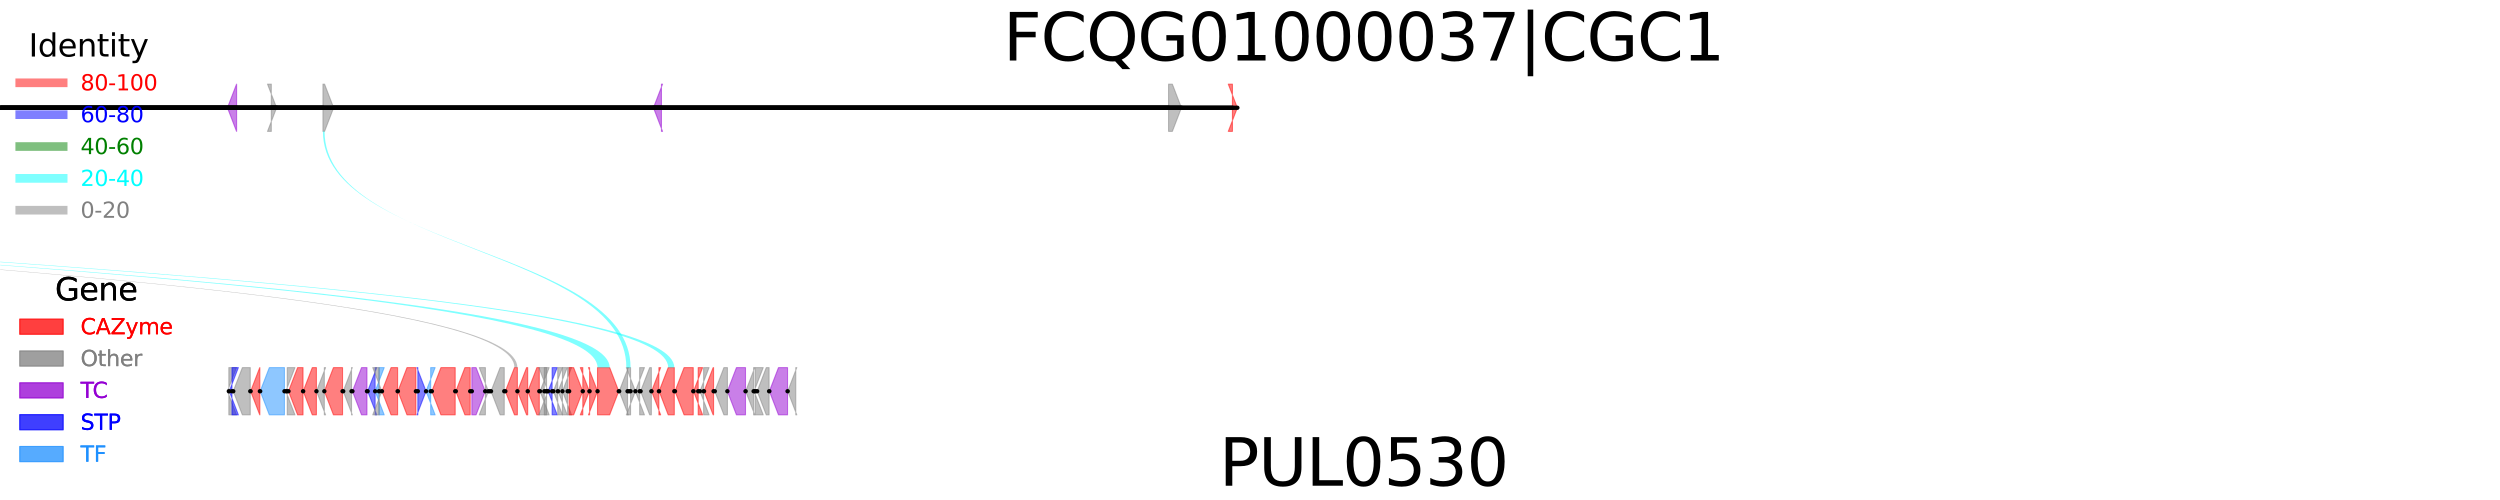 <?xml version="1.0" encoding="utf-8" standalone="no"?>
<!DOCTYPE svg PUBLIC "-//W3C//DTD SVG 1.1//EN"
  "http://www.w3.org/Graphics/SVG/1.1/DTD/svg11.dtd">
<svg xmlns:xlink="http://www.w3.org/1999/xlink" width="1152pt" height="230.4pt" viewBox="0 0 1152 230.4" xmlns="http://www.w3.org/2000/svg" version="1.1">
 <defs>
  <style type="text/css">*{stroke-linejoin: round; stroke-linecap: butt}</style>
 </defs>
 <g id="figure_1">
  <g id="patch_1">
   <path d="M 0 230.4 
L 1152 230.4 
L 1152 0 
L 0 0 
z
" style="fill: #ffffff"/>
  </g>
  <g id="axes_1">
   <g id="patch_2">
    <path d="M 104.809 49.659 
L 108.997 60.544 
L 109.031 60.544 
L 109.031 38.774 
L 108.997 38.774 
z
" clip-path="url(#pc689585632)" style="fill: #9400d3; opacity: 0.5; stroke: #9400d3; stroke-width: 0.5; stroke-linejoin: miter"/>
   </g>
   <g id="patch_3">
    <path d="M -306.785 60.544 
L -306.655 60.544 
L -302.467 49.659 
L -306.655 38.774 
L -306.785 38.774 
z
" clip-path="url(#pc689585632)" style="fill: #9400d3; opacity: 0.5; stroke: #9400d3; stroke-width: 0.5; stroke-linejoin: miter"/>
   </g>
   <g id="patch_4">
    <path d="M 538.475 60.544 
L 540.224 60.544 
L 544.413 49.659 
L 540.224 38.774 
L 538.475 38.774 
z
" clip-path="url(#pc689585632)" style="fill: #808080; opacity: 0.5; stroke: #808080; stroke-width: 0.5; stroke-linejoin: miter"/>
   </g>
   <g id="patch_5">
    <path d="M 301.112 49.659 
L 305.3 60.544 
L 304.798 60.544 
L 304.798 38.774 
L 305.3 38.774 
z
" clip-path="url(#pc689585632)" style="fill: #9400d3; opacity: 0.5; stroke: #9400d3; stroke-width: 0.5; stroke-linejoin: miter"/>
   </g>
   <g id="patch_6">
    <path d="M -424.935 60.544 
L -426.429 60.544 
L -422.24 49.659 
L -426.429 38.774 
L -424.935 38.774 
z
" clip-path="url(#pc689585632)" style="fill: #808080; opacity: 0.5; stroke: #808080; stroke-width: 0.5; stroke-linejoin: miter"/>
   </g>
   <g id="patch_7">
    <path d="M 148.809 60.544 
L 149.557 60.544 
L 153.746 49.659 
L 149.557 38.774 
L 148.809 38.774 
z
" clip-path="url(#pc689585632)" style="fill: #808080; opacity: 0.5; stroke: #808080; stroke-width: 0.5; stroke-linejoin: miter"/>
   </g>
   <g id="patch_8">
    <path d="M 567.905 60.544 
L 565.99 60.544 
L 570.178 49.659 
L 565.99 38.774 
L 567.905 38.774 
z
" clip-path="url(#pc689585632)" style="fill: #ff0000; opacity: 0.5; stroke: #ff0000; stroke-width: 0.5; stroke-linejoin: miter"/>
   </g>
   <g id="patch_9">
    <path d="M 125.02 60.544 
L 123.269 60.544 
L 127.457 49.659 
L 123.269 38.774 
L 125.02 38.774 
z
" clip-path="url(#pc689585632)" style="fill: #808080; opacity: 0.5; stroke: #808080; stroke-width: 0.5; stroke-linejoin: miter"/>
   </g>
   <g id="patch_10">
    <path d="M -476.913 49.659 
L -472.724 60.544 
L -469.781 60.544 
L -469.781 38.774 
L -472.724 38.774 
z
" clip-path="url(#pc689585632)" style="fill: #ff0000; opacity: 0.5; stroke: #ff0000; stroke-width: 0.5; stroke-linejoin: miter"/>
   </g>
   <g id="patch_11">
    <path d="M 104.809 180.28 
L 108.997 191.165 
L 105.444 191.165 
L 105.444 169.395 
L 108.997 169.395 
z
" clip-path="url(#pc689585632)" style="fill: #808080; opacity: 0.5; stroke: #808080; stroke-width: 0.5; stroke-linejoin: miter"/>
   </g>
   <g id="patch_12">
    <path d="M 105.653 180.28 
L 109.842 191.165 
L 106.895 191.165 
L 106.895 169.395 
L 109.842 169.395 
z
" clip-path="url(#pc689585632)" style="fill: #0000ff; opacity: 0.5; stroke: #0000ff; stroke-width: 0.5; stroke-linejoin: miter"/>
   </g>
   <g id="patch_13">
    <path d="M 107.494 180.28 
L 111.682 191.165 
L 115.318 191.165 
L 115.318 169.395 
L 111.682 169.395 
z
" clip-path="url(#pc689585632)" style="fill: #808080; opacity: 0.5; stroke: #808080; stroke-width: 0.5; stroke-linejoin: miter"/>
   </g>
   <g id="patch_14">
    <path d="M 115.49 180.28 
L 119.678 191.165 
L 119.742 191.165 
L 119.742 169.395 
L 119.678 169.395 
z
" clip-path="url(#pc689585632)" style="fill: #ff0000; opacity: 0.5; stroke: #ff0000; stroke-width: 0.5; stroke-linejoin: miter"/>
   </g>
   <g id="patch_15">
    <path d="M 119.904 180.28 
L 124.092 191.165 
L 131.072 191.165 
L 131.072 169.395 
L 124.092 169.395 
z
" clip-path="url(#pc689585632)" style="fill: #1e90ff; opacity: 0.5; stroke: #1e90ff; stroke-width: 0.5; stroke-linejoin: miter"/>
   </g>
   <g id="patch_16">
    <path d="M 131.725 180.28 
L 135.913 191.165 
L 132.359 191.165 
L 132.359 169.395 
L 135.913 169.395 
z
" clip-path="url(#pc689585632)" style="fill: #808080; opacity: 0.5; stroke: #808080; stroke-width: 0.5; stroke-linejoin: miter"/>
   </g>
   <g id="patch_17">
    <path d="M 132.94 180.28 
L 137.129 191.165 
L 139.635 191.165 
L 139.635 169.395 
L 137.129 169.395 
z
" clip-path="url(#pc689585632)" style="fill: #ff0000; opacity: 0.5; stroke: #ff0000; stroke-width: 0.5; stroke-linejoin: miter"/>
   </g>
   <g id="patch_18">
    <path d="M 139.708 180.28 
L 143.896 191.165 
L 145.803 191.165 
L 145.803 169.395 
L 143.896 169.395 
z
" clip-path="url(#pc689585632)" style="fill: #ff0000; opacity: 0.5; stroke: #ff0000; stroke-width: 0.5; stroke-linejoin: miter"/>
   </g>
   <g id="patch_19">
    <path d="M 145.828 180.28 
L 150.017 191.165 
L 149.451 191.165 
L 149.451 169.395 
L 150.017 169.395 
z
" clip-path="url(#pc689585632)" style="fill: #808080; opacity: 0.5; stroke: #808080; stroke-width: 0.5; stroke-linejoin: miter"/>
   </g>
   <g id="patch_20">
    <path d="M 149.458 180.28 
L 153.647 191.165 
L 157.844 191.165 
L 157.844 169.395 
L 153.647 169.395 
z
" clip-path="url(#pc689585632)" style="fill: #ff0000; opacity: 0.5; stroke: #ff0000; stroke-width: 0.5; stroke-linejoin: miter"/>
   </g>
   <g id="patch_21">
    <path d="M 158.157 180.28 
L 162.345 191.165 
L 161.985 191.165 
L 161.985 169.395 
L 162.345 169.395 
z
" clip-path="url(#pc689585632)" style="fill: #808080; opacity: 0.5; stroke: #808080; stroke-width: 0.5; stroke-linejoin: miter"/>
   </g>
   <g id="patch_22">
    <path d="M 162.399 180.28 
L 166.587 191.165 
L 169.101 191.165 
L 169.101 169.395 
L 166.587 169.395 
z
" clip-path="url(#pc689585632)" style="fill: #9400d3; opacity: 0.5; stroke: #9400d3; stroke-width: 0.5; stroke-linejoin: miter"/>
   </g>
   <g id="patch_23">
    <path d="M 169.407 180.28 
L 173.595 191.165 
L 172.862 191.165 
L 172.862 169.395 
L 173.595 169.395 
z
" clip-path="url(#pc689585632)" style="fill: #0000ff; opacity: 0.5; stroke: #0000ff; stroke-width: 0.5; stroke-linejoin: miter"/>
   </g>
   <g id="patch_24">
    <path d="M 172.855 180.28 
L 177.043 191.165 
L 174.589 191.165 
L 174.589 169.395 
L 177.043 169.395 
z
" clip-path="url(#pc689585632)" style="fill: #1e90ff; opacity: 0.5; stroke: #1e90ff; stroke-width: 0.5; stroke-linejoin: miter"/>
   </g>
   <g id="patch_25">
    <path d="M 174.748 191.165 
L 171.763 191.165 
L 175.952 180.28 
L 171.763 169.395 
L 174.748 169.395 
z
" clip-path="url(#pc689585632)" style="fill: #808080; opacity: 0.5; stroke: #808080; stroke-width: 0.5; stroke-linejoin: miter"/>
   </g>
   <g id="patch_26">
    <path d="M 176.007 180.28 
L 180.196 191.165 
L 183.217 191.165 
L 183.217 169.395 
L 180.196 169.395 
z
" clip-path="url(#pc689585632)" style="fill: #ff0000; opacity: 0.5; stroke: #ff0000; stroke-width: 0.5; stroke-linejoin: miter"/>
   </g>
   <g id="patch_27">
    <path d="M 183.348 180.28 
L 187.537 191.165 
L 191.635 191.165 
L 191.635 169.395 
L 187.537 169.395 
z
" clip-path="url(#pc689585632)" style="fill: #ff0000; opacity: 0.5; stroke: #ff0000; stroke-width: 0.5; stroke-linejoin: miter"/>
   </g>
   <g id="patch_28">
    <path d="M 192.535 191.165 
L 192.136 191.165 
L 196.325 180.28 
L 192.136 169.395 
L 192.535 169.395 
z
" clip-path="url(#pc689585632)" style="fill: #0000ff; opacity: 0.5; stroke: #0000ff; stroke-width: 0.5; stroke-linejoin: miter"/>
   </g>
   <g id="patch_29">
    <path d="M 196.317 180.28 
L 200.505 191.165 
L 198.453 191.165 
L 198.453 169.395 
L 200.505 169.395 
z
" clip-path="url(#pc689585632)" style="fill: #1e90ff; opacity: 0.5; stroke: #1e90ff; stroke-width: 0.5; stroke-linejoin: miter"/>
   </g>
   <g id="patch_30">
    <path d="M 198.994 180.28 
L 203.183 191.165 
L 209.753 191.165 
L 209.753 169.395 
L 203.183 169.395 
z
" clip-path="url(#pc689585632)" style="fill: #ff0000; opacity: 0.5; stroke: #ff0000; stroke-width: 0.5; stroke-linejoin: miter"/>
   </g>
   <g id="patch_31">
    <path d="M 210.039 180.28 
L 214.227 191.165 
L 216.665 191.165 
L 216.665 169.395 
L 214.227 169.395 
z
" clip-path="url(#pc689585632)" style="fill: #ff0000; opacity: 0.5; stroke: #ff0000; stroke-width: 0.5; stroke-linejoin: miter"/>
   </g>
   <g id="patch_32">
    <path d="M 217.418 191.165 
L 219.378 191.165 
L 223.566 180.28 
L 219.378 169.395 
L 217.418 169.395 
z
" clip-path="url(#pc689585632)" style="fill: #9400d3; opacity: 0.5; stroke: #9400d3; stroke-width: 0.5; stroke-linejoin: miter"/>
   </g>
   <g id="patch_33">
    <path d="M 223.667 191.165 
L 220.857 191.165 
L 225.045 180.28 
L 220.857 169.395 
L 223.667 169.395 
z
" clip-path="url(#pc689585632)" style="fill: #808080; opacity: 0.5; stroke: #808080; stroke-width: 0.5; stroke-linejoin: miter"/>
   </g>
   <g id="patch_34">
    <path d="M 226.266 180.28 
L 230.454 191.165 
L 232.353 191.165 
L 232.353 169.395 
L 230.454 169.395 
z
" clip-path="url(#pc689585632)" style="fill: #808080; opacity: 0.5; stroke: #808080; stroke-width: 0.5; stroke-linejoin: miter"/>
   </g>
   <g id="patch_35">
    <path d="M 232.874 180.28 
L 237.063 191.165 
L 238.408 191.165 
L 238.408 169.395 
L 237.063 169.395 
z
" clip-path="url(#pc689585632)" style="fill: #ff0000; opacity: 0.5; stroke: #ff0000; stroke-width: 0.5; stroke-linejoin: miter"/>
   </g>
   <g id="patch_36">
    <path d="M 238.461 180.28 
L 242.649 191.165 
L 243.161 191.165 
L 243.161 169.395 
L 242.649 169.395 
z
" clip-path="url(#pc689585632)" style="fill: #ff0000; opacity: 0.5; stroke: #ff0000; stroke-width: 0.5; stroke-linejoin: miter"/>
   </g>
   <g id="patch_37">
    <path d="M 243.211 180.28 
L 247.4 191.165 
L 248.51 191.165 
L 248.51 169.395 
L 247.4 169.395 
z
" clip-path="url(#pc689585632)" style="fill: #ff0000; opacity: 0.5; stroke: #ff0000; stroke-width: 0.5; stroke-linejoin: miter"/>
   </g>
   <g id="patch_38">
    <path d="M 248.854 180.28 
L 253.042 191.165 
L 250.808 191.165 
L 250.808 169.395 
L 253.042 169.395 
z
" clip-path="url(#pc689585632)" style="fill: #808080; opacity: 0.5; stroke: #808080; stroke-width: 0.5; stroke-linejoin: miter"/>
   </g>
   <g id="patch_39">
    <path d="M 251.854 191.165 
L 248.316 191.165 
L 252.504 180.28 
L 248.316 169.395 
L 251.854 169.395 
z
" clip-path="url(#pc689585632)" style="fill: #808080; opacity: 0.5; stroke: #808080; stroke-width: 0.5; stroke-linejoin: miter"/>
   </g>
   <g id="patch_40">
    <path d="M 252.572 180.28 
L 256.761 191.165 
L 254.413 191.165 
L 254.413 169.395 
L 256.761 169.395 
z
" clip-path="url(#pc689585632)" style="fill: #0000ff; opacity: 0.5; stroke: #0000ff; stroke-width: 0.5; stroke-linejoin: miter"/>
   </g>
   <g id="patch_41">
    <path d="M 255.004 180.28 
L 259.193 191.165 
L 257.004 191.165 
L 257.004 169.395 
L 259.193 169.395 
z
" clip-path="url(#pc689585632)" style="fill: #808080; opacity: 0.5; stroke: #808080; stroke-width: 0.5; stroke-linejoin: miter"/>
   </g>
   <g id="patch_42">
    <path d="M 257.173 180.28 
L 261.362 191.165 
L 259.165 191.165 
L 259.165 169.395 
L 261.362 169.395 
z
" clip-path="url(#pc689585632)" style="fill: #808080; opacity: 0.5; stroke: #808080; stroke-width: 0.5; stroke-linejoin: miter"/>
   </g>
   <g id="patch_43">
    <path d="M 259.18 180.28 
L 263.369 191.165 
L 261.552 191.165 
L 261.552 169.395 
L 263.369 169.395 
z
" clip-path="url(#pc689585632)" style="fill: #808080; opacity: 0.5; stroke: #808080; stroke-width: 0.5; stroke-linejoin: miter"/>
   </g>
   <g id="patch_44">
    <path d="M 262.267 191.165 
L 264.333 191.165 
L 268.521 180.28 
L 264.333 169.395 
L 262.267 169.395 
z
" clip-path="url(#pc689585632)" style="fill: #ff0000; opacity: 0.5; stroke: #ff0000; stroke-width: 0.5; stroke-linejoin: miter"/>
   </g>
   <g id="patch_45">
    <path d="M 268.557 191.165 
L 267.407 191.165 
L 271.595 180.28 
L 267.407 169.395 
L 268.557 169.395 
z
" clip-path="url(#pc689585632)" style="fill: #ff0000; opacity: 0.5; stroke: #ff0000; stroke-width: 0.5; stroke-linejoin: miter"/>
   </g>
   <g id="patch_46">
    <path d="M 271.689 191.165 
L 271.169 191.165 
L 275.357 180.28 
L 271.169 169.395 
L 271.689 169.395 
z
" clip-path="url(#pc689585632)" style="fill: #ff0000; opacity: 0.5; stroke: #ff0000; stroke-width: 0.5; stroke-linejoin: miter"/>
   </g>
   <g id="patch_47">
    <path d="M 275.339 191.165 
L 280.939 191.165 
L 285.128 180.28 
L 280.939 169.395 
L 275.339 169.395 
z
" clip-path="url(#pc689585632)" style="fill: #ff0000; opacity: 0.5; stroke: #ff0000; stroke-width: 0.5; stroke-linejoin: miter"/>
   </g>
   <g id="patch_48">
    <path d="M 285.327 180.28 
L 289.516 191.165 
L 289.17 191.165 
L 289.17 169.395 
L 289.516 169.395 
z
" clip-path="url(#pc689585632)" style="fill: #808080; opacity: 0.5; stroke: #808080; stroke-width: 0.5; stroke-linejoin: miter"/>
   </g>
   <g id="patch_49">
    <path d="M 290.565 191.165 
L 288.619 191.165 
L 292.808 180.28 
L 288.619 169.395 
L 290.565 169.395 
z
" clip-path="url(#pc689585632)" style="fill: #808080; opacity: 0.5; stroke: #808080; stroke-width: 0.5; stroke-linejoin: miter"/>
   </g>
   <g id="patch_50">
    <path d="M 292.777 180.28 
L 296.966 191.165 
L 294.754 191.165 
L 294.754 169.395 
L 296.966 169.395 
z
" clip-path="url(#pc689585632)" style="fill: #808080; opacity: 0.5; stroke: #808080; stroke-width: 0.5; stroke-linejoin: miter"/>
   </g>
   <g id="patch_51">
    <path d="M 295.186 180.28 
L 299.375 191.165 
L 300.144 191.165 
L 300.144 169.395 
L 299.375 169.395 
z
" clip-path="url(#pc689585632)" style="fill: #808080; opacity: 0.5; stroke: #808080; stroke-width: 0.5; stroke-linejoin: miter"/>
   </g>
   <g id="patch_52">
    <path d="M 300.24 180.28 
L 304.428 191.165 
L 303.62 191.165 
L 303.62 169.395 
L 304.428 169.395 
z
" clip-path="url(#pc689585632)" style="fill: #ff0000; opacity: 0.5; stroke: #ff0000; stroke-width: 0.5; stroke-linejoin: miter"/>
   </g>
   <g id="patch_53">
    <path d="M 303.713 180.28 
L 307.902 191.165 
L 310.718 191.165 
L 310.718 169.395 
L 307.902 169.395 
z
" clip-path="url(#pc689585632)" style="fill: #ff0000; opacity: 0.5; stroke: #ff0000; stroke-width: 0.5; stroke-linejoin: miter"/>
   </g>
   <g id="patch_54">
    <path d="M 311.029 180.28 
L 315.218 191.165 
L 319.445 191.165 
L 319.445 169.395 
L 315.218 169.395 
z
" clip-path="url(#pc689585632)" style="fill: #ff0000; opacity: 0.5; stroke: #ff0000; stroke-width: 0.5; stroke-linejoin: miter"/>
   </g>
   <g id="patch_55">
    <path d="M 319.576 180.28 
L 323.765 191.165 
L 321.728 191.165 
L 321.728 169.395 
L 323.765 169.395 
z
" clip-path="url(#pc689585632)" style="fill: #ff0000; opacity: 0.5; stroke: #ff0000; stroke-width: 0.5; stroke-linejoin: miter"/>
   </g>
   <g id="patch_56">
    <path d="M 322.542 180.28 
L 326.73 191.165 
L 324.231 191.165 
L 324.231 169.395 
L 326.73 169.395 
z
" clip-path="url(#pc689585632)" style="fill: #808080; opacity: 0.5; stroke: #808080; stroke-width: 0.5; stroke-linejoin: miter"/>
   </g>
   <g id="patch_57">
    <path d="M 324.418 180.28 
L 328.606 191.165 
L 328.814 191.165 
L 328.814 169.395 
L 328.606 169.395 
z
" clip-path="url(#pc689585632)" style="fill: #ff0000; opacity: 0.5; stroke: #ff0000; stroke-width: 0.5; stroke-linejoin: miter"/>
   </g>
   <g id="patch_58">
    <path d="M 329.388 180.28 
L 333.576 191.165 
L 335.194 191.165 
L 335.194 169.395 
L 333.576 169.395 
z
" clip-path="url(#pc689585632)" style="fill: #808080; opacity: 0.5; stroke: #808080; stroke-width: 0.5; stroke-linejoin: miter"/>
   </g>
   <g id="patch_59">
    <path d="M 335.162 180.28 
L 339.35 191.165 
L 343.524 191.165 
L 343.524 169.395 
L 339.35 169.395 
z
" clip-path="url(#pc689585632)" style="fill: #9400d3; opacity: 0.5; stroke: #9400d3; stroke-width: 0.5; stroke-linejoin: miter"/>
   </g>
   <g id="patch_60">
    <path d="M 343.608 180.28 
L 347.796 191.165 
L 347.26 191.165 
L 347.26 169.395 
L 347.796 169.395 
z
" clip-path="url(#pc689585632)" style="fill: #808080; opacity: 0.5; stroke: #808080; stroke-width: 0.5; stroke-linejoin: miter"/>
   </g>
   <g id="patch_61">
    <path d="M 347.496 180.28 
L 351.684 191.165 
L 347.963 191.165 
L 347.963 169.395 
L 351.684 169.395 
z
" clip-path="url(#pc689585632)" style="fill: #808080; opacity: 0.5; stroke: #808080; stroke-width: 0.5; stroke-linejoin: miter"/>
   </g>
   <g id="patch_62">
    <path d="M 348.901 180.28 
L 353.089 191.165 
L 354.397 191.165 
L 354.397 169.395 
L 353.089 169.395 
z
" clip-path="url(#pc689585632)" style="fill: #808080; opacity: 0.5; stroke: #808080; stroke-width: 0.5; stroke-linejoin: miter"/>
   </g>
   <g id="patch_63">
    <path d="M 354.533 180.28 
L 358.722 191.165 
L 362.896 191.165 
L 362.896 169.395 
L 358.722 169.395 
z
" clip-path="url(#pc689585632)" style="fill: #9400d3; opacity: 0.5; stroke: #9400d3; stroke-width: 0.5; stroke-linejoin: miter"/>
   </g>
   <g id="patch_64">
    <path d="M 362.972 180.28 
L 367.16 191.165 
L 366.701 191.165 
L 366.701 169.395 
L 367.16 169.395 
z
" clip-path="url(#pc689585632)" style="fill: #808080; opacity: 0.5; stroke: #808080; stroke-width: 0.5; stroke-linejoin: miter"/>
   </g>
   <g id="patch_65">
    <path d="M -469.781 60.544 
C -469.781 114.97 275.339 114.97 275.339 169.395 
L 280.939 169.395 
C 280.939 114.97 -472.724 114.97 -472.724 60.544 
z
" clip-path="url(#pc689585632)" style="fill: #00ffff; opacity: 0.5"/>
   </g>
   <g id="patch_66">
    <path d="M -469.781 60.544 
C -469.781 114.97 310.718 114.97 310.718 169.395 
L 307.902 169.395 
C 307.902 114.97 -472.724 114.97 -472.724 60.544 
z
" clip-path="url(#pc689585632)" style="fill: #00ffff; opacity: 0.5"/>
   </g>
   <g id="patch_67">
    <path d="M -469.781 60.544 
C -469.781 114.97 238.408 114.97 238.408 169.395 
L 237.063 169.395 
C 237.063 114.97 -472.724 114.97 -472.724 60.544 
z
" clip-path="url(#pc689585632)" style="fill: #808080; opacity: 0.5"/>
   </g>
   <g id="patch_68">
    <path d="M 148.809 60.544 
C 148.809 114.97 290.565 114.97 290.565 169.395 
L 288.619 169.395 
C 288.619 114.97 149.557 114.97 149.557 60.544 
z
" clip-path="url(#pc689585632)" style="fill: #00ffff; opacity: 0.5"/>
   </g>
   <g id="patch_69">
    <path d="M 109.031 49.659 
L -306.785 49.659 
z
" clip-path="url(#pc689585632)" style="stroke: #000000; stroke-width: 2; stroke-linejoin: miter"/>
   </g>
   <g id="patch_70">
    <path d="M -302.467 49.659 
L 538.475 49.659 
z
" clip-path="url(#pc689585632)" style="stroke: #000000; stroke-width: 2; stroke-linejoin: miter"/>
   </g>
   <g id="patch_71">
    <path d="M 544.413 49.659 
L 301.112 49.659 
z
" clip-path="url(#pc689585632)" style="stroke: #000000; stroke-width: 2; stroke-linejoin: miter"/>
   </g>
   <g id="patch_72">
    <path d="M 304.798 49.659 
L -424.935 49.659 
z
" clip-path="url(#pc689585632)" style="stroke: #000000; stroke-width: 2; stroke-linejoin: miter"/>
   </g>
   <g id="patch_73">
    <path d="M -422.24 49.659 
L 148.809 49.659 
z
" clip-path="url(#pc689585632)" style="stroke: #000000; stroke-width: 2; stroke-linejoin: miter"/>
   </g>
   <g id="patch_74">
    <path d="M 153.746 49.659 
L 567.905 49.659 
z
" clip-path="url(#pc689585632)" style="stroke: #000000; stroke-width: 2; stroke-linejoin: miter"/>
   </g>
   <g id="patch_75">
    <path d="M 570.178 49.659 
L 125.02 49.659 
z
" clip-path="url(#pc689585632)" style="stroke: #000000; stroke-width: 2; stroke-linejoin: miter"/>
   </g>
   <g id="patch_76">
    <path d="M 127.457 49.659 
L -476.913 49.659 
z
" clip-path="url(#pc689585632)" style="stroke: #000000; stroke-width: 2; stroke-linejoin: miter"/>
   </g>
   <g id="patch_77">
    <path d="M 105.444 180.28 
L 105.653 180.28 
z
" clip-path="url(#pc689585632)" style="stroke: #000000; stroke-width: 2; stroke-linejoin: miter"/>
   </g>
   <g id="patch_78">
    <path d="M 106.895 180.28 
L 107.494 180.28 
z
" clip-path="url(#pc689585632)" style="stroke: #000000; stroke-width: 2; stroke-linejoin: miter"/>
   </g>
   <g id="patch_79">
    <path d="M 115.318 180.28 
L 115.49 180.28 
z
" clip-path="url(#pc689585632)" style="stroke: #000000; stroke-width: 2; stroke-linejoin: miter"/>
   </g>
   <g id="patch_80">
    <path d="M 119.742 180.28 
L 119.904 180.28 
z
" clip-path="url(#pc689585632)" style="stroke: #000000; stroke-width: 2; stroke-linejoin: miter"/>
   </g>
   <g id="patch_81">
    <path d="M 131.072 180.28 
L 131.725 180.28 
z
" clip-path="url(#pc689585632)" style="stroke: #000000; stroke-width: 2; stroke-linejoin: miter"/>
   </g>
   <g id="patch_82">
    <path d="M 132.359 180.28 
L 132.94 180.28 
z
" clip-path="url(#pc689585632)" style="stroke: #000000; stroke-width: 2; stroke-linejoin: miter"/>
   </g>
   <g id="patch_83">
    <path d="M 139.635 180.28 
L 139.708 180.28 
z
" clip-path="url(#pc689585632)" style="stroke: #000000; stroke-width: 2; stroke-linejoin: miter"/>
   </g>
   <g id="patch_84">
    <path d="M 145.803 180.28 
L 145.828 180.28 
z
" clip-path="url(#pc689585632)" style="stroke: #000000; stroke-width: 2; stroke-linejoin: miter"/>
   </g>
   <g id="patch_85">
    <path d="M 149.451 180.28 
L 149.458 180.28 
z
" clip-path="url(#pc689585632)" style="stroke: #000000; stroke-width: 2; stroke-linejoin: miter"/>
   </g>
   <g id="patch_86">
    <path d="M 157.844 180.28 
L 158.157 180.28 
z
" clip-path="url(#pc689585632)" style="stroke: #000000; stroke-width: 2; stroke-linejoin: miter"/>
   </g>
   <g id="patch_87">
    <path d="M 161.985 180.28 
L 162.399 180.28 
z
" clip-path="url(#pc689585632)" style="stroke: #000000; stroke-width: 2; stroke-linejoin: miter"/>
   </g>
   <g id="patch_88">
    <path d="M 169.101 180.28 
L 169.407 180.28 
z
" clip-path="url(#pc689585632)" style="stroke: #000000; stroke-width: 2; stroke-linejoin: miter"/>
   </g>
   <g id="patch_89">
    <path d="M 172.862 180.28 
L 172.855 180.28 
z
" clip-path="url(#pc689585632)" style="stroke: #000000; stroke-width: 2; stroke-linejoin: miter"/>
   </g>
   <g id="patch_90">
    <path d="M 174.589 180.28 
L 174.748 180.28 
z
" clip-path="url(#pc689585632)" style="stroke: #000000; stroke-width: 2; stroke-linejoin: miter"/>
   </g>
   <g id="patch_91">
    <path d="M 175.952 180.28 
L 176.007 180.28 
z
" clip-path="url(#pc689585632)" style="stroke: #000000; stroke-width: 2; stroke-linejoin: miter"/>
   </g>
   <g id="patch_92">
    <path d="M 183.217 180.28 
L 183.348 180.28 
z
" clip-path="url(#pc689585632)" style="stroke: #000000; stroke-width: 2; stroke-linejoin: miter"/>
   </g>
   <g id="patch_93">
    <path d="M 191.635 180.28 
L 192.535 180.28 
z
" clip-path="url(#pc689585632)" style="stroke: #000000; stroke-width: 2; stroke-linejoin: miter"/>
   </g>
   <g id="patch_94">
    <path d="M 196.325 180.28 
L 196.317 180.28 
z
" clip-path="url(#pc689585632)" style="stroke: #000000; stroke-width: 2; stroke-linejoin: miter"/>
   </g>
   <g id="patch_95">
    <path d="M 198.453 180.28 
L 198.994 180.28 
z
" clip-path="url(#pc689585632)" style="stroke: #000000; stroke-width: 2; stroke-linejoin: miter"/>
   </g>
   <g id="patch_96">
    <path d="M 209.753 180.28 
L 210.039 180.28 
z
" clip-path="url(#pc689585632)" style="stroke: #000000; stroke-width: 2; stroke-linejoin: miter"/>
   </g>
   <g id="patch_97">
    <path d="M 216.665 180.28 
L 217.418 180.28 
z
" clip-path="url(#pc689585632)" style="stroke: #000000; stroke-width: 2; stroke-linejoin: miter"/>
   </g>
   <g id="patch_98">
    <path d="M 223.566 180.28 
L 223.667 180.28 
z
" clip-path="url(#pc689585632)" style="stroke: #000000; stroke-width: 2; stroke-linejoin: miter"/>
   </g>
   <g id="patch_99">
    <path d="M 225.045 180.28 
L 226.266 180.28 
z
" clip-path="url(#pc689585632)" style="stroke: #000000; stroke-width: 2; stroke-linejoin: miter"/>
   </g>
   <g id="patch_100">
    <path d="M 232.353 180.28 
L 232.874 180.28 
z
" clip-path="url(#pc689585632)" style="stroke: #000000; stroke-width: 2; stroke-linejoin: miter"/>
   </g>
   <g id="patch_101">
    <path d="M 238.408 180.28 
L 238.461 180.28 
z
" clip-path="url(#pc689585632)" style="stroke: #000000; stroke-width: 2; stroke-linejoin: miter"/>
   </g>
   <g id="patch_102">
    <path d="M 243.161 180.28 
L 243.211 180.28 
z
" clip-path="url(#pc689585632)" style="stroke: #000000; stroke-width: 2; stroke-linejoin: miter"/>
   </g>
   <g id="patch_103">
    <path d="M 248.51 180.28 
L 248.854 180.28 
z
" clip-path="url(#pc689585632)" style="stroke: #000000; stroke-width: 2; stroke-linejoin: miter"/>
   </g>
   <g id="patch_104">
    <path d="M 250.808 180.28 
L 251.854 180.28 
z
" clip-path="url(#pc689585632)" style="stroke: #000000; stroke-width: 2; stroke-linejoin: miter"/>
   </g>
   <g id="patch_105">
    <path d="M 252.504 180.28 
L 252.572 180.28 
z
" clip-path="url(#pc689585632)" style="stroke: #000000; stroke-width: 2; stroke-linejoin: miter"/>
   </g>
   <g id="patch_106">
    <path d="M 254.413 180.28 
L 255.004 180.28 
z
" clip-path="url(#pc689585632)" style="stroke: #000000; stroke-width: 2; stroke-linejoin: miter"/>
   </g>
   <g id="patch_107">
    <path d="M 257.004 180.28 
L 257.173 180.28 
z
" clip-path="url(#pc689585632)" style="stroke: #000000; stroke-width: 2; stroke-linejoin: miter"/>
   </g>
   <g id="patch_108">
    <path d="M 259.165 180.28 
L 259.18 180.28 
z
" clip-path="url(#pc689585632)" style="stroke: #000000; stroke-width: 2; stroke-linejoin: miter"/>
   </g>
   <g id="patch_109">
    <path d="M 261.552 180.28 
L 262.267 180.28 
z
" clip-path="url(#pc689585632)" style="stroke: #000000; stroke-width: 2; stroke-linejoin: miter"/>
   </g>
   <g id="patch_110">
    <path d="M 268.521 180.28 
L 268.557 180.28 
z
" clip-path="url(#pc689585632)" style="stroke: #000000; stroke-width: 2; stroke-linejoin: miter"/>
   </g>
   <g id="patch_111">
    <path d="M 271.595 180.28 
L 271.689 180.28 
z
" clip-path="url(#pc689585632)" style="stroke: #000000; stroke-width: 2; stroke-linejoin: miter"/>
   </g>
   <g id="patch_112">
    <path d="M 275.357 180.28 
L 275.339 180.28 
z
" clip-path="url(#pc689585632)" style="stroke: #000000; stroke-width: 2; stroke-linejoin: miter"/>
   </g>
   <g id="patch_113">
    <path d="M 285.128 180.28 
L 285.327 180.28 
z
" clip-path="url(#pc689585632)" style="stroke: #000000; stroke-width: 2; stroke-linejoin: miter"/>
   </g>
   <g id="patch_114">
    <path d="M 289.17 180.28 
L 290.565 180.28 
z
" clip-path="url(#pc689585632)" style="stroke: #000000; stroke-width: 2; stroke-linejoin: miter"/>
   </g>
   <g id="patch_115">
    <path d="M 292.808 180.28 
L 292.777 180.28 
z
" clip-path="url(#pc689585632)" style="stroke: #000000; stroke-width: 2; stroke-linejoin: miter"/>
   </g>
   <g id="patch_116">
    <path d="M 294.754 180.28 
L 295.186 180.28 
z
" clip-path="url(#pc689585632)" style="stroke: #000000; stroke-width: 2; stroke-linejoin: miter"/>
   </g>
   <g id="patch_117">
    <path d="M 300.144 180.28 
L 300.24 180.28 
z
" clip-path="url(#pc689585632)" style="stroke: #000000; stroke-width: 2; stroke-linejoin: miter"/>
   </g>
   <g id="patch_118">
    <path d="M 303.62 180.28 
L 303.713 180.28 
z
" clip-path="url(#pc689585632)" style="stroke: #000000; stroke-width: 2; stroke-linejoin: miter"/>
   </g>
   <g id="patch_119">
    <path d="M 310.718 180.28 
L 311.029 180.28 
z
" clip-path="url(#pc689585632)" style="stroke: #000000; stroke-width: 2; stroke-linejoin: miter"/>
   </g>
   <g id="patch_120">
    <path d="M 319.445 180.28 
L 319.576 180.28 
z
" clip-path="url(#pc689585632)" style="stroke: #000000; stroke-width: 2; stroke-linejoin: miter"/>
   </g>
   <g id="patch_121">
    <path d="M 321.728 180.28 
L 322.542 180.28 
z
" clip-path="url(#pc689585632)" style="stroke: #000000; stroke-width: 2; stroke-linejoin: miter"/>
   </g>
   <g id="patch_122">
    <path d="M 324.231 180.28 
L 324.418 180.28 
z
" clip-path="url(#pc689585632)" style="stroke: #000000; stroke-width: 2; stroke-linejoin: miter"/>
   </g>
   <g id="patch_123">
    <path d="M 328.814 180.28 
L 329.388 180.28 
z
" clip-path="url(#pc689585632)" style="stroke: #000000; stroke-width: 2; stroke-linejoin: miter"/>
   </g>
   <g id="patch_124">
    <path d="M 335.194 180.28 
L 335.162 180.28 
z
" clip-path="url(#pc689585632)" style="stroke: #000000; stroke-width: 2; stroke-linejoin: miter"/>
   </g>
   <g id="patch_125">
    <path d="M 343.524 180.28 
L 343.608 180.28 
z
" clip-path="url(#pc689585632)" style="stroke: #000000; stroke-width: 2; stroke-linejoin: miter"/>
   </g>
   <g id="patch_126">
    <path d="M 347.26 180.28 
L 347.496 180.28 
z
" clip-path="url(#pc689585632)" style="stroke: #000000; stroke-width: 2; stroke-linejoin: miter"/>
   </g>
   <g id="patch_127">
    <path d="M 347.963 180.28 
L 348.901 180.28 
z
" clip-path="url(#pc689585632)" style="stroke: #000000; stroke-width: 2; stroke-linejoin: miter"/>
   </g>
   <g id="patch_128">
    <path d="M 354.397 180.28 
L 354.533 180.28 
z
" clip-path="url(#pc689585632)" style="stroke: #000000; stroke-width: 2; stroke-linejoin: miter"/>
   </g>
   <g id="patch_129">
    <path d="M 362.896 180.28 
L 362.972 180.28 
z
" clip-path="url(#pc689585632)" style="stroke: #000000; stroke-width: 2; stroke-linejoin: miter"/>
   </g>
   <g id="text_1">
    <!-- FCQG01000037|CGC1 -->
    <g transform="translate(462.305 27.889) scale(0.3 -0.3)">
     <defs>
      <path id="DejaVuSans-46" d="M 628 4666 
L 3309 4666 
L 3309 4134 
L 1259 4134 
L 1259 2759 
L 3109 2759 
L 3109 2228 
L 1259 2228 
L 1259 0 
L 628 0 
L 628 4666 
z
" transform="scale(0.016)"/>
      <path id="DejaVuSans-43" d="M 4122 4306 
L 4122 3641 
Q 3803 3938 3442 4084 
Q 3081 4231 2675 4231 
Q 1875 4231 1450 3742 
Q 1025 3253 1025 2328 
Q 1025 1406 1450 917 
Q 1875 428 2675 428 
Q 3081 428 3442 575 
Q 3803 722 4122 1019 
L 4122 359 
Q 3791 134 3420 21 
Q 3050 -91 2638 -91 
Q 1578 -91 968 557 
Q 359 1206 359 2328 
Q 359 3453 968 4101 
Q 1578 4750 2638 4750 
Q 3056 4750 3426 4639 
Q 3797 4528 4122 4306 
z
" transform="scale(0.016)"/>
      <path id="DejaVuSans-51" d="M 2522 4238 
Q 1834 4238 1429 3725 
Q 1025 3213 1025 2328 
Q 1025 1447 1429 934 
Q 1834 422 2522 422 
Q 3209 422 3611 934 
Q 4013 1447 4013 2328 
Q 4013 3213 3611 3725 
Q 3209 4238 2522 4238 
z
M 3406 84 
L 4238 -825 
L 3475 -825 
L 2784 -78 
Q 2681 -84 2626 -87 
Q 2572 -91 2522 -91 
Q 1538 -91 948 567 
Q 359 1225 359 2328 
Q 359 3434 948 4092 
Q 1538 4750 2522 4750 
Q 3503 4750 4090 4092 
Q 4678 3434 4678 2328 
Q 4678 1516 4351 937 
Q 4025 359 3406 84 
z
" transform="scale(0.016)"/>
      <path id="DejaVuSans-47" d="M 3809 666 
L 3809 1919 
L 2778 1919 
L 2778 2438 
L 4434 2438 
L 4434 434 
Q 4069 175 3628 42 
Q 3188 -91 2688 -91 
Q 1594 -91 976 548 
Q 359 1188 359 2328 
Q 359 3472 976 4111 
Q 1594 4750 2688 4750 
Q 3144 4750 3555 4637 
Q 3966 4525 4313 4306 
L 4313 3634 
Q 3963 3931 3569 4081 
Q 3175 4231 2741 4231 
Q 1884 4231 1454 3753 
Q 1025 3275 1025 2328 
Q 1025 1384 1454 906 
Q 1884 428 2741 428 
Q 3075 428 3337 486 
Q 3600 544 3809 666 
z
" transform="scale(0.016)"/>
      <path id="DejaVuSans-30" d="M 2034 4250 
Q 1547 4250 1301 3770 
Q 1056 3291 1056 2328 
Q 1056 1369 1301 889 
Q 1547 409 2034 409 
Q 2525 409 2770 889 
Q 3016 1369 3016 2328 
Q 3016 3291 2770 3770 
Q 2525 4250 2034 4250 
z
M 2034 4750 
Q 2819 4750 3233 4129 
Q 3647 3509 3647 2328 
Q 3647 1150 3233 529 
Q 2819 -91 2034 -91 
Q 1250 -91 836 529 
Q 422 1150 422 2328 
Q 422 3509 836 4129 
Q 1250 4750 2034 4750 
z
" transform="scale(0.016)"/>
      <path id="DejaVuSans-31" d="M 794 531 
L 1825 531 
L 1825 4091 
L 703 3866 
L 703 4441 
L 1819 4666 
L 2450 4666 
L 2450 531 
L 3481 531 
L 3481 0 
L 794 0 
L 794 531 
z
" transform="scale(0.016)"/>
      <path id="DejaVuSans-33" d="M 2597 2516 
Q 3050 2419 3304 2112 
Q 3559 1806 3559 1356 
Q 3559 666 3084 287 
Q 2609 -91 1734 -91 
Q 1441 -91 1130 -33 
Q 819 25 488 141 
L 488 750 
Q 750 597 1062 519 
Q 1375 441 1716 441 
Q 2309 441 2620 675 
Q 2931 909 2931 1356 
Q 2931 1769 2642 2001 
Q 2353 2234 1838 2234 
L 1294 2234 
L 1294 2753 
L 1863 2753 
Q 2328 2753 2575 2939 
Q 2822 3125 2822 3475 
Q 2822 3834 2567 4026 
Q 2313 4219 1838 4219 
Q 1578 4219 1281 4162 
Q 984 4106 628 3988 
L 628 4550 
Q 988 4650 1302 4700 
Q 1616 4750 1894 4750 
Q 2613 4750 3031 4423 
Q 3450 4097 3450 3541 
Q 3450 3153 3228 2886 
Q 3006 2619 2597 2516 
z
" transform="scale(0.016)"/>
      <path id="DejaVuSans-37" d="M 525 4666 
L 3525 4666 
L 3525 4397 
L 1831 0 
L 1172 0 
L 2766 4134 
L 525 4134 
L 525 4666 
z
" transform="scale(0.016)"/>
      <path id="DejaVuSans-7c" d="M 1344 4891 
L 1344 -1509 
L 813 -1509 
L 813 4891 
L 1344 4891 
z
" transform="scale(0.016)"/>
     </defs>
     <use xlink:href="#DejaVuSans-46"/>
     <use xlink:href="#DejaVuSans-43" x="57.52"/>
     <use xlink:href="#DejaVuSans-51" x="127.344"/>
     <use xlink:href="#DejaVuSans-47" x="206.055"/>
     <use xlink:href="#DejaVuSans-30" x="283.545"/>
     <use xlink:href="#DejaVuSans-31" x="347.168"/>
     <use xlink:href="#DejaVuSans-30" x="410.791"/>
     <use xlink:href="#DejaVuSans-30" x="474.414"/>
     <use xlink:href="#DejaVuSans-30" x="538.037"/>
     <use xlink:href="#DejaVuSans-30" x="601.66"/>
     <use xlink:href="#DejaVuSans-33" x="665.283"/>
     <use xlink:href="#DejaVuSans-37" x="728.906"/>
     <use xlink:href="#DejaVuSans-7c" x="792.529"/>
     <use xlink:href="#DejaVuSans-43" x="826.221"/>
     <use xlink:href="#DejaVuSans-47" x="896.045"/>
     <use xlink:href="#DejaVuSans-43" x="973.535"/>
     <use xlink:href="#DejaVuSans-31" x="1043.359"/>
    </g>
   </g>
   <g id="text_2">
    <!-- PUL0530 -->
    <g transform="translate(561.799 223.82) scale(0.3 -0.3)">
     <defs>
      <path id="DejaVuSans-50" d="M 1259 4147 
L 1259 2394 
L 2053 2394 
Q 2494 2394 2734 2622 
Q 2975 2850 2975 3272 
Q 2975 3691 2734 3919 
Q 2494 4147 2053 4147 
L 1259 4147 
z
M 628 4666 
L 2053 4666 
Q 2838 4666 3239 4311 
Q 3641 3956 3641 3272 
Q 3641 2581 3239 2228 
Q 2838 1875 2053 1875 
L 1259 1875 
L 1259 0 
L 628 0 
L 628 4666 
z
" transform="scale(0.016)"/>
      <path id="DejaVuSans-55" d="M 556 4666 
L 1191 4666 
L 1191 1831 
Q 1191 1081 1462 751 
Q 1734 422 2344 422 
Q 2950 422 3222 751 
Q 3494 1081 3494 1831 
L 3494 4666 
L 4128 4666 
L 4128 1753 
Q 4128 841 3676 375 
Q 3225 -91 2344 -91 
Q 1459 -91 1007 375 
Q 556 841 556 1753 
L 556 4666 
z
" transform="scale(0.016)"/>
      <path id="DejaVuSans-4c" d="M 628 4666 
L 1259 4666 
L 1259 531 
L 3531 531 
L 3531 0 
L 628 0 
L 628 4666 
z
" transform="scale(0.016)"/>
      <path id="DejaVuSans-35" d="M 691 4666 
L 3169 4666 
L 3169 4134 
L 1269 4134 
L 1269 2991 
Q 1406 3038 1543 3061 
Q 1681 3084 1819 3084 
Q 2600 3084 3056 2656 
Q 3513 2228 3513 1497 
Q 3513 744 3044 326 
Q 2575 -91 1722 -91 
Q 1428 -91 1123 -41 
Q 819 9 494 109 
L 494 744 
Q 775 591 1075 516 
Q 1375 441 1709 441 
Q 2250 441 2565 725 
Q 2881 1009 2881 1497 
Q 2881 1984 2565 2268 
Q 2250 2553 1709 2553 
Q 1456 2553 1204 2497 
Q 953 2441 691 2322 
L 691 4666 
z
" transform="scale(0.016)"/>
     </defs>
     <use xlink:href="#DejaVuSans-50"/>
     <use xlink:href="#DejaVuSans-55" x="60.303"/>
     <use xlink:href="#DejaVuSans-4c" x="133.496"/>
     <use xlink:href="#DejaVuSans-30" x="189.209"/>
     <use xlink:href="#DejaVuSans-35" x="252.832"/>
     <use xlink:href="#DejaVuSans-33" x="316.455"/>
     <use xlink:href="#DejaVuSans-30" x="380.078"/>
    </g>
   </g>
   <g id="legend_1">
    <g id="text_3">
     <!-- Identity -->
     <g transform="translate(13.215 26.061) scale(0.144 -0.144)">
      <defs>
       <path id="DejaVuSans-49" d="M 628 4666 
L 1259 4666 
L 1259 0 
L 628 0 
L 628 4666 
z
" transform="scale(0.016)"/>
       <path id="DejaVuSans-64" d="M 2906 2969 
L 2906 4863 
L 3481 4863 
L 3481 0 
L 2906 0 
L 2906 525 
Q 2725 213 2448 61 
Q 2172 -91 1784 -91 
Q 1150 -91 751 415 
Q 353 922 353 1747 
Q 353 2572 751 3078 
Q 1150 3584 1784 3584 
Q 2172 3584 2448 3432 
Q 2725 3281 2906 2969 
z
M 947 1747 
Q 947 1113 1208 752 
Q 1469 391 1925 391 
Q 2381 391 2643 752 
Q 2906 1113 2906 1747 
Q 2906 2381 2643 2742 
Q 2381 3103 1925 3103 
Q 1469 3103 1208 2742 
Q 947 2381 947 1747 
z
" transform="scale(0.016)"/>
       <path id="DejaVuSans-65" d="M 3597 1894 
L 3597 1613 
L 953 1613 
Q 991 1019 1311 708 
Q 1631 397 2203 397 
Q 2534 397 2845 478 
Q 3156 559 3463 722 
L 3463 178 
Q 3153 47 2828 -22 
Q 2503 -91 2169 -91 
Q 1331 -91 842 396 
Q 353 884 353 1716 
Q 353 2575 817 3079 
Q 1281 3584 2069 3584 
Q 2775 3584 3186 3129 
Q 3597 2675 3597 1894 
z
M 3022 2063 
Q 3016 2534 2758 2815 
Q 2500 3097 2075 3097 
Q 1594 3097 1305 2825 
Q 1016 2553 972 2059 
L 3022 2063 
z
" transform="scale(0.016)"/>
       <path id="DejaVuSans-6e" d="M 3513 2113 
L 3513 0 
L 2938 0 
L 2938 2094 
Q 2938 2591 2744 2837 
Q 2550 3084 2163 3084 
Q 1697 3084 1428 2787 
Q 1159 2491 1159 1978 
L 1159 0 
L 581 0 
L 581 3500 
L 1159 3500 
L 1159 2956 
Q 1366 3272 1645 3428 
Q 1925 3584 2291 3584 
Q 2894 3584 3203 3211 
Q 3513 2838 3513 2113 
z
" transform="scale(0.016)"/>
       <path id="DejaVuSans-74" d="M 1172 4494 
L 1172 3500 
L 2356 3500 
L 2356 3053 
L 1172 3053 
L 1172 1153 
Q 1172 725 1289 603 
Q 1406 481 1766 481 
L 2356 481 
L 2356 0 
L 1766 0 
Q 1100 0 847 248 
Q 594 497 594 1153 
L 594 3053 
L 172 3053 
L 172 3500 
L 594 3500 
L 594 4494 
L 1172 4494 
z
" transform="scale(0.016)"/>
       <path id="DejaVuSans-69" d="M 603 3500 
L 1178 3500 
L 1178 0 
L 603 0 
L 603 3500 
z
M 603 4863 
L 1178 4863 
L 1178 4134 
L 603 4134 
L 603 4863 
z
" transform="scale(0.016)"/>
       <path id="DejaVuSans-79" d="M 2059 -325 
Q 1816 -950 1584 -1140 
Q 1353 -1331 966 -1331 
L 506 -1331 
L 506 -850 
L 844 -850 
Q 1081 -850 1212 -737 
Q 1344 -625 1503 -206 
L 1606 56 
L 191 3500 
L 800 3500 
L 1894 763 
L 2988 3500 
L 3597 3500 
L 2059 -325 
z
" transform="scale(0.016)"/>
      </defs>
      <use xlink:href="#DejaVuSans-49"/>
      <use xlink:href="#DejaVuSans-64" x="29.492"/>
      <use xlink:href="#DejaVuSans-65" x="92.969"/>
      <use xlink:href="#DejaVuSans-6e" x="154.492"/>
      <use xlink:href="#DejaVuSans-74" x="217.871"/>
      <use xlink:href="#DejaVuSans-69" x="257.08"/>
      <use xlink:href="#DejaVuSans-74" x="284.863"/>
      <use xlink:href="#DejaVuSans-79" x="324.072"/>
     </g>
    </g>
    <g id="line2d_1">
     <path d="M 9.1 38.154 
L 19.1 38.154 
L 29.1 38.154 
" style="fill: none; stroke: #ff0000; stroke-opacity: 0.5; stroke-width: 4; stroke-linecap: square"/>
    </g>
    <g id="text_4">
     <!-- 80-100 -->
     <g style="fill: #ff0000" transform="translate(37.1 41.654) scale(0.1 -0.1)">
      <defs>
       <path id="DejaVuSans-38" d="M 2034 2216 
Q 1584 2216 1326 1975 
Q 1069 1734 1069 1313 
Q 1069 891 1326 650 
Q 1584 409 2034 409 
Q 2484 409 2743 651 
Q 3003 894 3003 1313 
Q 3003 1734 2745 1975 
Q 2488 2216 2034 2216 
z
M 1403 2484 
Q 997 2584 770 2862 
Q 544 3141 544 3541 
Q 544 4100 942 4425 
Q 1341 4750 2034 4750 
Q 2731 4750 3128 4425 
Q 3525 4100 3525 3541 
Q 3525 3141 3298 2862 
Q 3072 2584 2669 2484 
Q 3125 2378 3379 2068 
Q 3634 1759 3634 1313 
Q 3634 634 3220 271 
Q 2806 -91 2034 -91 
Q 1263 -91 848 271 
Q 434 634 434 1313 
Q 434 1759 690 2068 
Q 947 2378 1403 2484 
z
M 1172 3481 
Q 1172 3119 1398 2916 
Q 1625 2713 2034 2713 
Q 2441 2713 2670 2916 
Q 2900 3119 2900 3481 
Q 2900 3844 2670 4047 
Q 2441 4250 2034 4250 
Q 1625 4250 1398 4047 
Q 1172 3844 1172 3481 
z
" transform="scale(0.016)"/>
       <path id="DejaVuSans-2d" d="M 313 2009 
L 1997 2009 
L 1997 1497 
L 313 1497 
L 313 2009 
z
" transform="scale(0.016)"/>
      </defs>
      <use xlink:href="#DejaVuSans-38"/>
      <use xlink:href="#DejaVuSans-30" x="63.623"/>
      <use xlink:href="#DejaVuSans-2d" x="127.246"/>
      <use xlink:href="#DejaVuSans-31" x="163.33"/>
      <use xlink:href="#DejaVuSans-30" x="226.953"/>
      <use xlink:href="#DejaVuSans-30" x="290.576"/>
     </g>
    </g>
    <g id="line2d_2">
     <path d="M 9.1 52.832 
L 19.1 52.832 
L 29.1 52.832 
" style="fill: none; stroke: #0000ff; stroke-opacity: 0.5; stroke-width: 4; stroke-linecap: square"/>
    </g>
    <g id="text_5">
     <!-- 60-80 -->
     <g style="fill: #0000ff" transform="translate(37.1 56.332) scale(0.1 -0.1)">
      <defs>
       <path id="DejaVuSans-36" d="M 2113 2584 
Q 1688 2584 1439 2293 
Q 1191 2003 1191 1497 
Q 1191 994 1439 701 
Q 1688 409 2113 409 
Q 2538 409 2786 701 
Q 3034 994 3034 1497 
Q 3034 2003 2786 2293 
Q 2538 2584 2113 2584 
z
M 3366 4563 
L 3366 3988 
Q 3128 4100 2886 4159 
Q 2644 4219 2406 4219 
Q 1781 4219 1451 3797 
Q 1122 3375 1075 2522 
Q 1259 2794 1537 2939 
Q 1816 3084 2150 3084 
Q 2853 3084 3261 2657 
Q 3669 2231 3669 1497 
Q 3669 778 3244 343 
Q 2819 -91 2113 -91 
Q 1303 -91 875 529 
Q 447 1150 447 2328 
Q 447 3434 972 4092 
Q 1497 4750 2381 4750 
Q 2619 4750 2861 4703 
Q 3103 4656 3366 4563 
z
" transform="scale(0.016)"/>
      </defs>
      <use xlink:href="#DejaVuSans-36"/>
      <use xlink:href="#DejaVuSans-30" x="63.623"/>
      <use xlink:href="#DejaVuSans-2d" x="127.246"/>
      <use xlink:href="#DejaVuSans-38" x="163.33"/>
      <use xlink:href="#DejaVuSans-30" x="226.953"/>
     </g>
    </g>
    <g id="line2d_3">
     <path d="M 9.1 67.51 
L 19.1 67.51 
L 29.1 67.51 
" style="fill: none; stroke: #008000; stroke-opacity: 0.5; stroke-width: 4; stroke-linecap: square"/>
    </g>
    <g id="text_6">
     <!-- 40-60 -->
     <g style="fill: #008000" transform="translate(37.1 71.01) scale(0.1 -0.1)">
      <defs>
       <path id="DejaVuSans-34" d="M 2419 4116 
L 825 1625 
L 2419 1625 
L 2419 4116 
z
M 2253 4666 
L 3047 4666 
L 3047 1625 
L 3713 1625 
L 3713 1100 
L 3047 1100 
L 3047 0 
L 2419 0 
L 2419 1100 
L 313 1100 
L 313 1709 
L 2253 4666 
z
" transform="scale(0.016)"/>
      </defs>
      <use xlink:href="#DejaVuSans-34"/>
      <use xlink:href="#DejaVuSans-30" x="63.623"/>
      <use xlink:href="#DejaVuSans-2d" x="127.246"/>
      <use xlink:href="#DejaVuSans-36" x="163.33"/>
      <use xlink:href="#DejaVuSans-30" x="226.953"/>
     </g>
    </g>
    <g id="line2d_4">
     <path d="M 9.1 82.189 
L 19.1 82.189 
L 29.1 82.189 
" style="fill: none; stroke: #00ffff; stroke-opacity: 0.5; stroke-width: 4; stroke-linecap: square"/>
    </g>
    <g id="text_7">
     <!-- 20-40 -->
     <g style="fill: #00ffff" transform="translate(37.1 85.689) scale(0.1 -0.1)">
      <defs>
       <path id="DejaVuSans-32" d="M 1228 531 
L 3431 531 
L 3431 0 
L 469 0 
L 469 531 
Q 828 903 1448 1529 
Q 2069 2156 2228 2338 
Q 2531 2678 2651 2914 
Q 2772 3150 2772 3378 
Q 2772 3750 2511 3984 
Q 2250 4219 1831 4219 
Q 1534 4219 1204 4116 
Q 875 4013 500 3803 
L 500 4441 
Q 881 4594 1212 4672 
Q 1544 4750 1819 4750 
Q 2544 4750 2975 4387 
Q 3406 4025 3406 3419 
Q 3406 3131 3298 2873 
Q 3191 2616 2906 2266 
Q 2828 2175 2409 1742 
Q 1991 1309 1228 531 
z
" transform="scale(0.016)"/>
      </defs>
      <use xlink:href="#DejaVuSans-32"/>
      <use xlink:href="#DejaVuSans-30" x="63.623"/>
      <use xlink:href="#DejaVuSans-2d" x="127.246"/>
      <use xlink:href="#DejaVuSans-34" x="163.33"/>
      <use xlink:href="#DejaVuSans-30" x="226.953"/>
     </g>
    </g>
    <g id="line2d_5">
     <path d="M 9.1 96.867 
L 19.1 96.867 
L 29.1 96.867 
" style="fill: none; stroke: #808080; stroke-opacity: 0.5; stroke-width: 4; stroke-linecap: square"/>
    </g>
    <g id="text_8">
     <!-- 0-20 -->
     <g style="fill: #808080" transform="translate(37.1 100.367) scale(0.1 -0.1)">
      <use xlink:href="#DejaVuSans-30"/>
      <use xlink:href="#DejaVuSans-2d" x="63.623"/>
      <use xlink:href="#DejaVuSans-32" x="99.707"/>
      <use xlink:href="#DejaVuSans-30" x="163.33"/>
     </g>
    </g>
   </g>
   <g id="legend_2">
    <g id="text_9">
     <!-- Gene -->
     <g transform="translate(25.341 138.435) scale(0.144 -0.144)">
      <use xlink:href="#DejaVuSans-47"/>
      <use xlink:href="#DejaVuSans-65" x="77.49"/>
      <use xlink:href="#DejaVuSans-6e" x="139.014"/>
      <use xlink:href="#DejaVuSans-65" x="202.393"/>
     </g>
    </g>
    <g id="patch_130">
     <path d="M 9.1 154.028 
L 29.1 154.028 
L 29.1 147.028 
L 9.1 147.028 
z
" style="fill: #ff0000; opacity: 0.5; stroke: #ff0000; stroke-width: 0.5; stroke-linejoin: miter"/>
    </g>
    <g id="text_10">
     <!-- CAZyme -->
     <g style="fill: #ff0000" transform="translate(37.1 154.028) scale(0.1 -0.1)">
      <defs>
       <path id="DejaVuSans-41" d="M 2188 4044 
L 1331 1722 
L 3047 1722 
L 2188 4044 
z
M 1831 4666 
L 2547 4666 
L 4325 0 
L 3669 0 
L 3244 1197 
L 1141 1197 
L 716 0 
L 50 0 
L 1831 4666 
z
" transform="scale(0.016)"/>
       <path id="DejaVuSans-5a" d="M 359 4666 
L 4025 4666 
L 4025 4184 
L 1075 531 
L 4097 531 
L 4097 0 
L 288 0 
L 288 481 
L 3238 4134 
L 359 4134 
L 359 4666 
z
" transform="scale(0.016)"/>
       <path id="DejaVuSans-6d" d="M 3328 2828 
Q 3544 3216 3844 3400 
Q 4144 3584 4550 3584 
Q 5097 3584 5394 3201 
Q 5691 2819 5691 2113 
L 5691 0 
L 5113 0 
L 5113 2094 
Q 5113 2597 4934 2840 
Q 4756 3084 4391 3084 
Q 3944 3084 3684 2787 
Q 3425 2491 3425 1978 
L 3425 0 
L 2847 0 
L 2847 2094 
Q 2847 2600 2669 2842 
Q 2491 3084 2119 3084 
Q 1678 3084 1418 2786 
Q 1159 2488 1159 1978 
L 1159 0 
L 581 0 
L 581 3500 
L 1159 3500 
L 1159 2956 
Q 1356 3278 1631 3431 
Q 1906 3584 2284 3584 
Q 2666 3584 2933 3390 
Q 3200 3197 3328 2828 
z
" transform="scale(0.016)"/>
      </defs>
      <use xlink:href="#DejaVuSans-43"/>
      <use xlink:href="#DejaVuSans-41" x="69.824"/>
      <use xlink:href="#DejaVuSans-5a" x="138.232"/>
      <use xlink:href="#DejaVuSans-79" x="206.738"/>
      <use xlink:href="#DejaVuSans-6d" x="265.918"/>
      <use xlink:href="#DejaVuSans-65" x="363.33"/>
     </g>
    </g>
    <g id="patch_131">
     <path d="M 9.1 168.706 
L 29.1 168.706 
L 29.1 161.706 
L 9.1 161.706 
z
" style="fill: #808080; opacity: 0.5; stroke: #808080; stroke-width: 0.5; stroke-linejoin: miter"/>
    </g>
    <g id="text_11">
     <!-- Other -->
     <g style="fill: #808080" transform="translate(37.1 168.706) scale(0.1 -0.1)">
      <defs>
       <path id="DejaVuSans-4f" d="M 2522 4238 
Q 1834 4238 1429 3725 
Q 1025 3213 1025 2328 
Q 1025 1447 1429 934 
Q 1834 422 2522 422 
Q 3209 422 3611 934 
Q 4013 1447 4013 2328 
Q 4013 3213 3611 3725 
Q 3209 4238 2522 4238 
z
M 2522 4750 
Q 3503 4750 4090 4092 
Q 4678 3434 4678 2328 
Q 4678 1225 4090 567 
Q 3503 -91 2522 -91 
Q 1538 -91 948 565 
Q 359 1222 359 2328 
Q 359 3434 948 4092 
Q 1538 4750 2522 4750 
z
" transform="scale(0.016)"/>
       <path id="DejaVuSans-68" d="M 3513 2113 
L 3513 0 
L 2938 0 
L 2938 2094 
Q 2938 2591 2744 2837 
Q 2550 3084 2163 3084 
Q 1697 3084 1428 2787 
Q 1159 2491 1159 1978 
L 1159 0 
L 581 0 
L 581 4863 
L 1159 4863 
L 1159 2956 
Q 1366 3272 1645 3428 
Q 1925 3584 2291 3584 
Q 2894 3584 3203 3211 
Q 3513 2838 3513 2113 
z
" transform="scale(0.016)"/>
       <path id="DejaVuSans-72" d="M 2631 2963 
Q 2534 3019 2420 3045 
Q 2306 3072 2169 3072 
Q 1681 3072 1420 2755 
Q 1159 2438 1159 1844 
L 1159 0 
L 581 0 
L 581 3500 
L 1159 3500 
L 1159 2956 
Q 1341 3275 1631 3429 
Q 1922 3584 2338 3584 
Q 2397 3584 2469 3576 
Q 2541 3569 2628 3553 
L 2631 2963 
z
" transform="scale(0.016)"/>
      </defs>
      <use xlink:href="#DejaVuSans-4f"/>
      <use xlink:href="#DejaVuSans-74" x="78.711"/>
      <use xlink:href="#DejaVuSans-68" x="117.92"/>
      <use xlink:href="#DejaVuSans-65" x="181.299"/>
      <use xlink:href="#DejaVuSans-72" x="242.822"/>
     </g>
    </g>
    <g id="patch_132">
     <path d="M 9.1 183.384 
L 29.1 183.384 
L 29.1 176.384 
L 9.1 176.384 
z
" style="fill: #9400d3; opacity: 0.5; stroke: #9400d3; stroke-width: 0.5; stroke-linejoin: miter"/>
    </g>
    <g id="text_12">
     <!-- TC -->
     <g style="fill: #9400d3" transform="translate(37.1 183.384) scale(0.1 -0.1)">
      <defs>
       <path id="DejaVuSans-54" d="M -19 4666 
L 3928 4666 
L 3928 4134 
L 2272 4134 
L 2272 0 
L 1638 0 
L 1638 4134 
L -19 4134 
L -19 4666 
z
" transform="scale(0.016)"/>
      </defs>
      <use xlink:href="#DejaVuSans-54"/>
      <use xlink:href="#DejaVuSans-43" x="55.209"/>
     </g>
    </g>
    <g id="patch_133">
     <path d="M 9.1 198.062 
L 29.1 198.062 
L 29.1 191.062 
L 9.1 191.062 
z
" style="fill: #0000ff; opacity: 0.5; stroke: #0000ff; stroke-width: 0.5; stroke-linejoin: miter"/>
    </g>
    <g id="text_13">
     <!-- STP -->
     <g style="fill: #0000ff" transform="translate(37.1 198.062) scale(0.1 -0.1)">
      <defs>
       <path id="DejaVuSans-53" d="M 3425 4513 
L 3425 3897 
Q 3066 4069 2747 4153 
Q 2428 4238 2131 4238 
Q 1616 4238 1336 4038 
Q 1056 3838 1056 3469 
Q 1056 3159 1242 3001 
Q 1428 2844 1947 2747 
L 2328 2669 
Q 3034 2534 3370 2195 
Q 3706 1856 3706 1288 
Q 3706 609 3251 259 
Q 2797 -91 1919 -91 
Q 1588 -91 1214 -16 
Q 841 59 441 206 
L 441 856 
Q 825 641 1194 531 
Q 1563 422 1919 422 
Q 2459 422 2753 634 
Q 3047 847 3047 1241 
Q 3047 1584 2836 1778 
Q 2625 1972 2144 2069 
L 1759 2144 
Q 1053 2284 737 2584 
Q 422 2884 422 3419 
Q 422 4038 858 4394 
Q 1294 4750 2059 4750 
Q 2388 4750 2728 4690 
Q 3069 4631 3425 4513 
z
" transform="scale(0.016)"/>
      </defs>
      <use xlink:href="#DejaVuSans-53"/>
      <use xlink:href="#DejaVuSans-54" x="63.477"/>
      <use xlink:href="#DejaVuSans-50" x="124.561"/>
     </g>
    </g>
    <g id="patch_134">
     <path d="M 9.1 212.74 
L 29.1 212.74 
L 29.1 205.74 
L 9.1 205.74 
z
" style="fill: #1e90ff; opacity: 0.5; stroke: #1e90ff; stroke-width: 0.5; stroke-linejoin: miter"/>
    </g>
    <g id="text_14">
     <!-- TF -->
     <g style="fill: #1e90ff" transform="translate(37.1 212.74) scale(0.1 -0.1)">
      <use xlink:href="#DejaVuSans-54"/>
      <use xlink:href="#DejaVuSans-46" x="61.084"/>
     </g>
    </g>
   </g>
   <g id="legend_3">
    <g id="text_15">
     <!-- Gene -->
     <g transform="translate(25.341 138.435) scale(0.144 -0.144)">
      <use xlink:href="#DejaVuSans-47"/>
      <use xlink:href="#DejaVuSans-65" x="77.49"/>
      <use xlink:href="#DejaVuSans-6e" x="139.014"/>
      <use xlink:href="#DejaVuSans-65" x="202.393"/>
     </g>
    </g>
    <g id="patch_135">
     <path d="M 9.1 154.028 
L 29.1 154.028 
L 29.1 147.028 
L 9.1 147.028 
z
" style="fill: #ff0000; opacity: 0.5; stroke: #ff0000; stroke-width: 0.5; stroke-linejoin: miter"/>
    </g>
    <g id="text_16">
     <!-- CAZyme -->
     <g style="fill: #ff0000" transform="translate(37.1 154.028) scale(0.1 -0.1)">
      <use xlink:href="#DejaVuSans-43"/>
      <use xlink:href="#DejaVuSans-41" x="69.824"/>
      <use xlink:href="#DejaVuSans-5a" x="138.232"/>
      <use xlink:href="#DejaVuSans-79" x="206.738"/>
      <use xlink:href="#DejaVuSans-6d" x="265.918"/>
      <use xlink:href="#DejaVuSans-65" x="363.33"/>
     </g>
    </g>
    <g id="patch_136">
     <path d="M 9.1 168.706 
L 29.1 168.706 
L 29.1 161.706 
L 9.1 161.706 
z
" style="fill: #808080; opacity: 0.5; stroke: #808080; stroke-width: 0.5; stroke-linejoin: miter"/>
    </g>
    <g id="text_17">
     <!-- Other -->
     <g style="fill: #808080" transform="translate(37.1 168.706) scale(0.1 -0.1)">
      <use xlink:href="#DejaVuSans-4f"/>
      <use xlink:href="#DejaVuSans-74" x="78.711"/>
      <use xlink:href="#DejaVuSans-68" x="117.92"/>
      <use xlink:href="#DejaVuSans-65" x="181.299"/>
      <use xlink:href="#DejaVuSans-72" x="242.822"/>
     </g>
    </g>
    <g id="patch_137">
     <path d="M 9.1 183.384 
L 29.1 183.384 
L 29.1 176.384 
L 9.1 176.384 
z
" style="fill: #9400d3; opacity: 0.5; stroke: #9400d3; stroke-width: 0.5; stroke-linejoin: miter"/>
    </g>
    <g id="text_18">
     <!-- TC -->
     <g style="fill: #9400d3" transform="translate(37.1 183.384) scale(0.1 -0.1)">
      <use xlink:href="#DejaVuSans-54"/>
      <use xlink:href="#DejaVuSans-43" x="55.209"/>
     </g>
    </g>
    <g id="patch_138">
     <path d="M 9.1 198.062 
L 29.1 198.062 
L 29.1 191.062 
L 9.1 191.062 
z
" style="fill: #0000ff; opacity: 0.5; stroke: #0000ff; stroke-width: 0.5; stroke-linejoin: miter"/>
    </g>
    <g id="text_19">
     <!-- STP -->
     <g style="fill: #0000ff" transform="translate(37.1 198.062) scale(0.1 -0.1)">
      <use xlink:href="#DejaVuSans-53"/>
      <use xlink:href="#DejaVuSans-54" x="63.477"/>
      <use xlink:href="#DejaVuSans-50" x="124.561"/>
     </g>
    </g>
    <g id="patch_139">
     <path d="M 9.1 212.74 
L 29.1 212.74 
L 29.1 205.74 
L 9.1 205.74 
z
" style="fill: #1e90ff; opacity: 0.5; stroke: #1e90ff; stroke-width: 0.5; stroke-linejoin: miter"/>
    </g>
    <g id="text_20">
     <!-- TF -->
     <g style="fill: #1e90ff" transform="translate(37.1 212.74) scale(0.1 -0.1)">
      <use xlink:href="#DejaVuSans-54"/>
      <use xlink:href="#DejaVuSans-46" x="61.084"/>
     </g>
    </g>
   </g>
  </g>
 </g>
 <defs>
  <clipPath id="pc689585632">
   <rect x="0.1" y="6.119" width="1151.8" height="217.701"/>
  </clipPath>
 </defs>
</svg>
